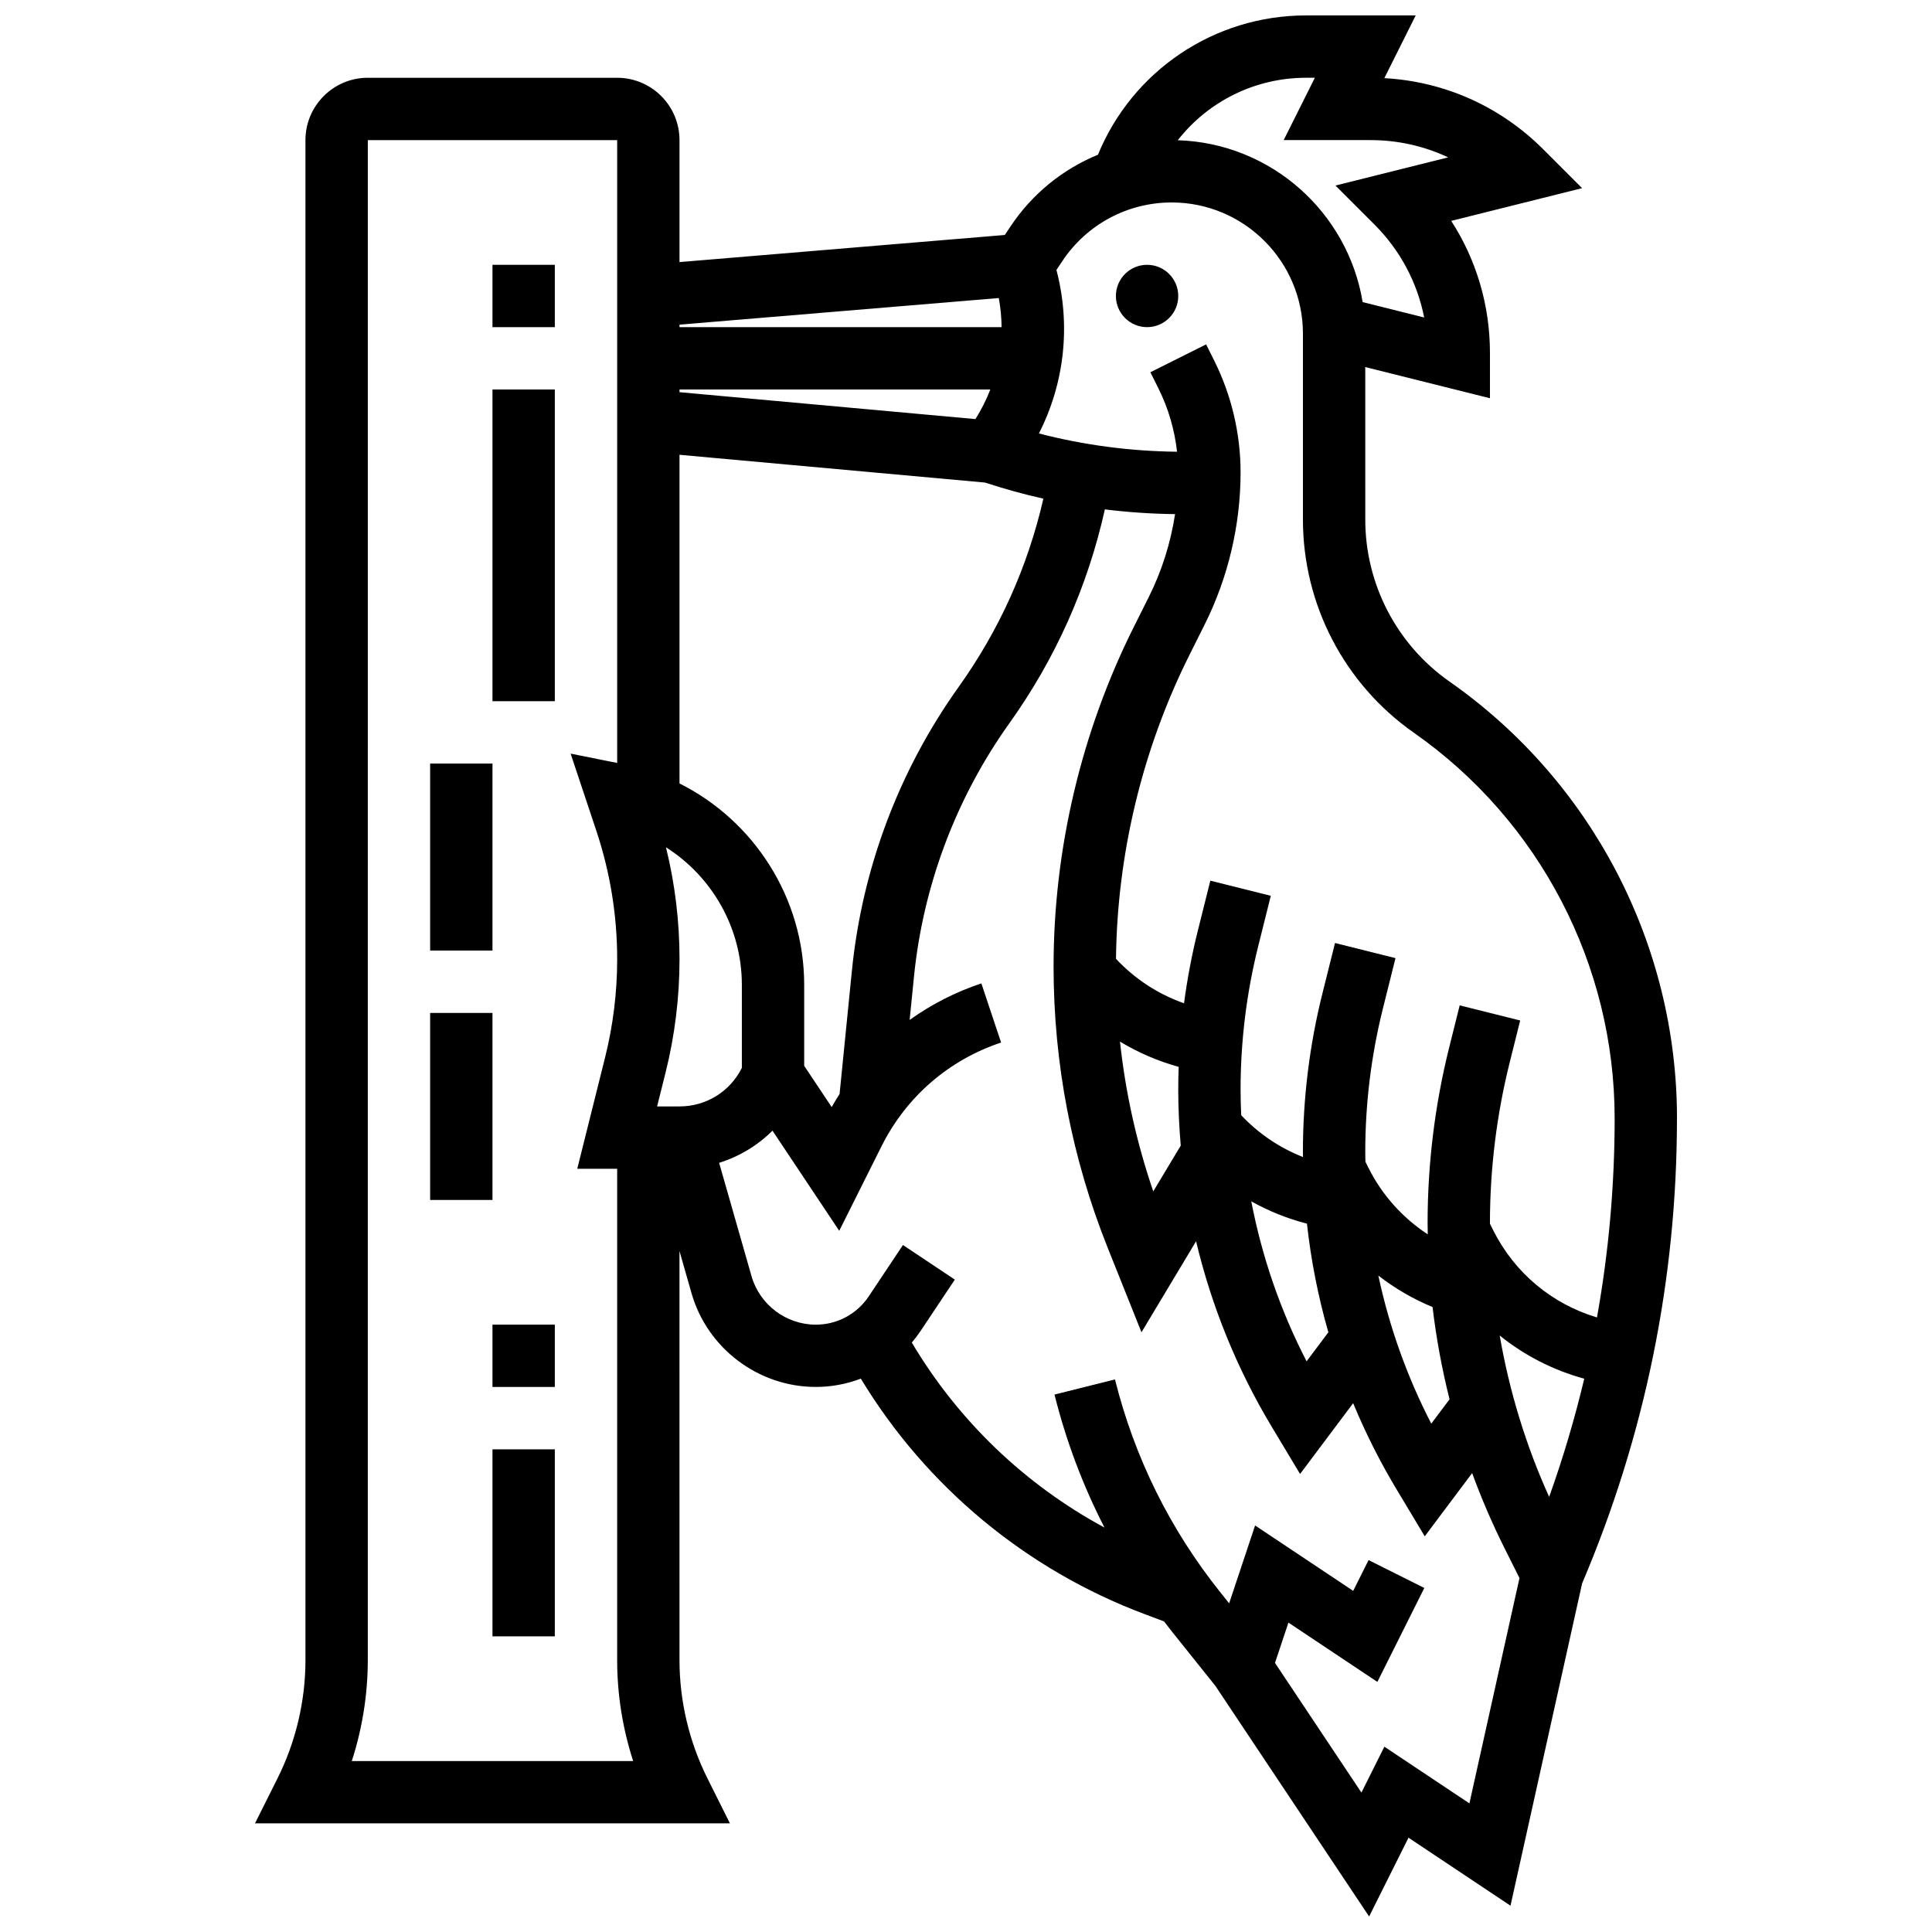 <?xml version="1.0" encoding="UTF-8"?>
<!-- Uploaded to: SVG Repo, www.svgrepo.com, Generator: SVG Repo Mixer Tools -->
<svg width="800px" height="800px" version="1.1" viewBox="144 144 512 512" xmlns="http://www.w3.org/2000/svg">
 <defs>
  <clipPath id="a">
   <path d="m211 148.09h378v503.81h-378z"/>
  </clipPath>
 </defs>
 <path d="m456.25 222.44c0 4.562-3.699 8.258-8.262 8.258s-8.262-3.695-8.262-8.258 3.699-8.262 8.262-8.262 8.262 3.699 8.262 8.262"/>
 <g clip-path="url(#a)">
  <path d="m588.42 440.39c0-46.062-22.527-89.332-60.262-115.75-13.992-9.793-22.344-25.836-22.344-42.914l-0.004-40.453 33.043 8.262v-12c0-12.605-3.582-24.66-10.266-35l34.684-8.672-10.316-10.316c-11.352-11.352-26.184-17.965-42.09-18.84l8.312-16.621h-29.07c-24.336 0-46 14.676-55.137 36.914-9.297 3.824-17.402 10.34-23.156 18.977l-1.531 2.293-86.207 7.184v-32.324c0-9.109-7.41-16.52-16.52-16.52h-66.086c-9.109 0-16.52 7.41-16.52 16.52v402.82c0 10.809-2.555 21.629-7.387 31.301l-5.984 11.953h125.86l-5.977-11.957c-4.832-9.668-7.387-20.492-7.387-31.301l-0.004-108.41 3.191 11.176c4.18 14.625 17.723 24.84 32.938 24.84 4.144 0 8.176-0.766 11.926-2.199 17.34 28.613 43.793 50.625 75.281 62.434l5.07 1.902c0.684 0.891 1.371 1.785 2.074 2.664l11.543 14.43 40.738 61.109 10.441-20.883 27.027 18.02 18.98-85.414c16.672-39.188 25.133-80.641 25.133-123.23zm-131.51 7.203-7.281 12.137c-4.418-12.91-7.363-26.188-8.824-39.699 4.836 2.926 10.062 5.184 15.559 6.695-0.07 2.012-0.117 4.027-0.117 6.043 0.004 4.961 0.242 9.902 0.664 14.824zm39.117 49.48-5.766 7.688c-6.91-13.383-11.828-27.668-14.656-42.395 4.617 2.594 9.574 4.574 14.75 5.914 1.074 9.754 2.977 19.387 5.672 28.793zm13.246-15.039c4.375 3.402 9.211 6.219 14.371 8.348 0.969 8.234 2.484 16.402 4.5 24.449l-4.84 6.449c-6.418-12.426-11.125-25.629-14.031-39.246zm32.168 15.895c6.547 5.277 14.16 9.188 22.402 11.438-2.516 10.574-5.613 21.023-9.301 31.32-6.164-13.609-10.559-28.027-13.102-42.758zm-51.332-333.32h2.34l-8.262 16.52h23.043c7.227 0 14.207 1.582 20.551 4.578l-29.867 7.465 10.316 10.316c6.84 6.84 11.367 15.371 13.191 24.652l-16.305-4.078c-3.922-23.805-24.281-42.129-48.996-42.898 8.008-10.242 20.422-16.555 33.988-16.555zm-66.145 50.93 1.598-2.394c6.465-9.699 17.285-15.492 28.945-15.492 19.18 0 34.785 15.605 34.785 34.785v49.289c0 22.465 10.988 43.566 29.391 56.449 33.324 23.328 53.215 61.535 53.215 102.21 0 17.824-1.574 35.438-4.684 52.75-11.863-3.531-21.84-11.785-27.488-23.086l-0.871-1.738c0-0.062-0.004-0.125-0.004-0.188 0-14.352 1.766-28.695 5.246-42.621l2.766-11.066-16.027-4.008-2.766 11.07c-3.809 15.238-5.742 30.926-5.742 46.629 0 0.996 0.027 1.992 0.043 2.988-6.633-4.352-12.105-10.406-15.691-17.586l-0.832-1.668c-0.016-0.859-0.039-1.715-0.039-2.574 0-12.816 1.574-25.621 4.684-38.059l3.328-13.316-16.027-4.008-3.328 13.316c-3.438 13.746-5.18 27.898-5.18 42.066 0 0.445 0.02 0.891 0.023 1.336-6.184-2.422-11.777-6.195-16.379-11.078-0.098-2.254-0.164-4.512-0.164-6.777 0-12.816 1.574-25.621 4.684-38.059l3.328-13.316-16.027-4.008-3.328 13.316c-1.578 6.316-2.785 12.723-3.644 19.176-6.848-2.402-13.027-6.43-18.027-11.781 0.309-27.816 7.004-55.602 19.445-80.484l4.047-8.094c6.231-12.461 9.523-26.41 9.523-40.34 0-10.238-2.422-20.492-7-29.645l-2.133-4.269-14.777 7.387 2.133 4.269c2.621 5.242 4.293 10.965 4.941 16.793-12.387-0.133-24.652-1.746-36.605-4.844 6.816-13.402 8.473-28.691 4.641-43.332zm-3.461 60.613c-4.121 18.023-11.664 34.793-22.453 49.895-15.801 22.117-25.578 48.105-28.285 75.156l-3.269 32.707c-0.723 1.137-1.426 2.293-2.09 3.477l-7.289-10.934v-21.465c0-22.957-13.242-43.457-33.043-53.367v-87.098l80.949 7.359c5.106 1.668 10.27 3.098 15.48 4.269zm-18.004-21.09-78.422-7.129v-0.715h82.371c-1.047 2.707-2.367 5.332-3.949 7.844zm6.188-32.078c0.473 2.562 0.719 5.141 0.746 7.711h-85.355v-0.66zm-171.46 387.71c2.793-8.617 4.242-17.68 4.242-26.734l0.004-402.82h66.086v165.05l-12.34-2.469 6.82 20.461c3.66 10.984 5.519 22.426 5.519 34.004 0 8.785-1.082 17.559-3.211 26.078l-7.371 29.48h10.578v130.22c0 9.051 1.449 18.113 4.242 26.734zm86.852-173.48h-5.941l2.238-8.949c2.457-9.828 3.703-19.953 3.703-30.086 0-10.02-1.203-19.953-3.594-29.641 12.199 7.734 20.113 21.359 20.113 36.449v22.016c-3.148 6.301-9.477 10.211-16.52 10.211zm209.33 184.7-22.539-15.023-6.078 12.16-22.906-34.359 3.562-10.688 23.57 15.715 12.445-24.891-14.777-7.387-4.074 8.152-25.996-17.328-6.879 20.637-2.281-2.852c-13.371-16.715-22.781-35.719-27.977-56.484l-16.027 4.008c3.086 12.344 7.527 24.117 13.25 35.25-21.082-11.387-38.75-28.297-51.062-49.031 0.828-0.977 1.609-2 2.332-3.082l9.066-13.602-13.746-9.164-9.066 13.602c-3.133 4.695-8.371 7.504-14.02 7.504-7.875 0-14.887-5.289-17.047-12.859l-8.582-30.031c5.34-1.664 10.18-4.582 14.141-8.52l17.688 26.535 11.207-22.41c6.547-13.094 17.801-22.852 31.688-27.484l-5.227-15.672c-6.887 2.297-13.266 5.578-19.008 9.684l1.145-11.434c2.418-24.184 11.164-47.418 25.289-67.195 12.238-17.133 20.738-36.184 25.301-56.672 6.16 0.762 12.367 1.18 18.605 1.258-1.16 7.598-3.496 15.02-6.93 21.891l-4.047 8.094c-13.879 27.762-21.219 58.844-21.219 89.879 0 25.684 4.836 50.797 14.375 74.641l8.922 22.309 14.469-24.117c4.098 17.207 10.812 33.77 19.992 49.066l7.566 12.605 14.066-18.758c3.242 7.797 7.035 15.383 11.41 22.672l7.566 12.605 12.562-16.75c2.465 6.731 5.293 13.324 8.496 19.727l4.047 8.09z"/>
 </g>
 <path d="m274.51 528.09h16.52v49.562h-16.52z"/>
 <path d="m274.51 495.04h16.52v16.52h-16.52z"/>
 <path d="m257.99 412.44h16.52v49.562h-16.52z"/>
 <path d="m257.99 346.35h16.52v49.562h-16.52z"/>
 <path d="m274.51 247.22h16.52v82.605h-16.52z"/>
 <path d="m274.51 214.18h16.52v16.52h-16.52z"/>
</svg>